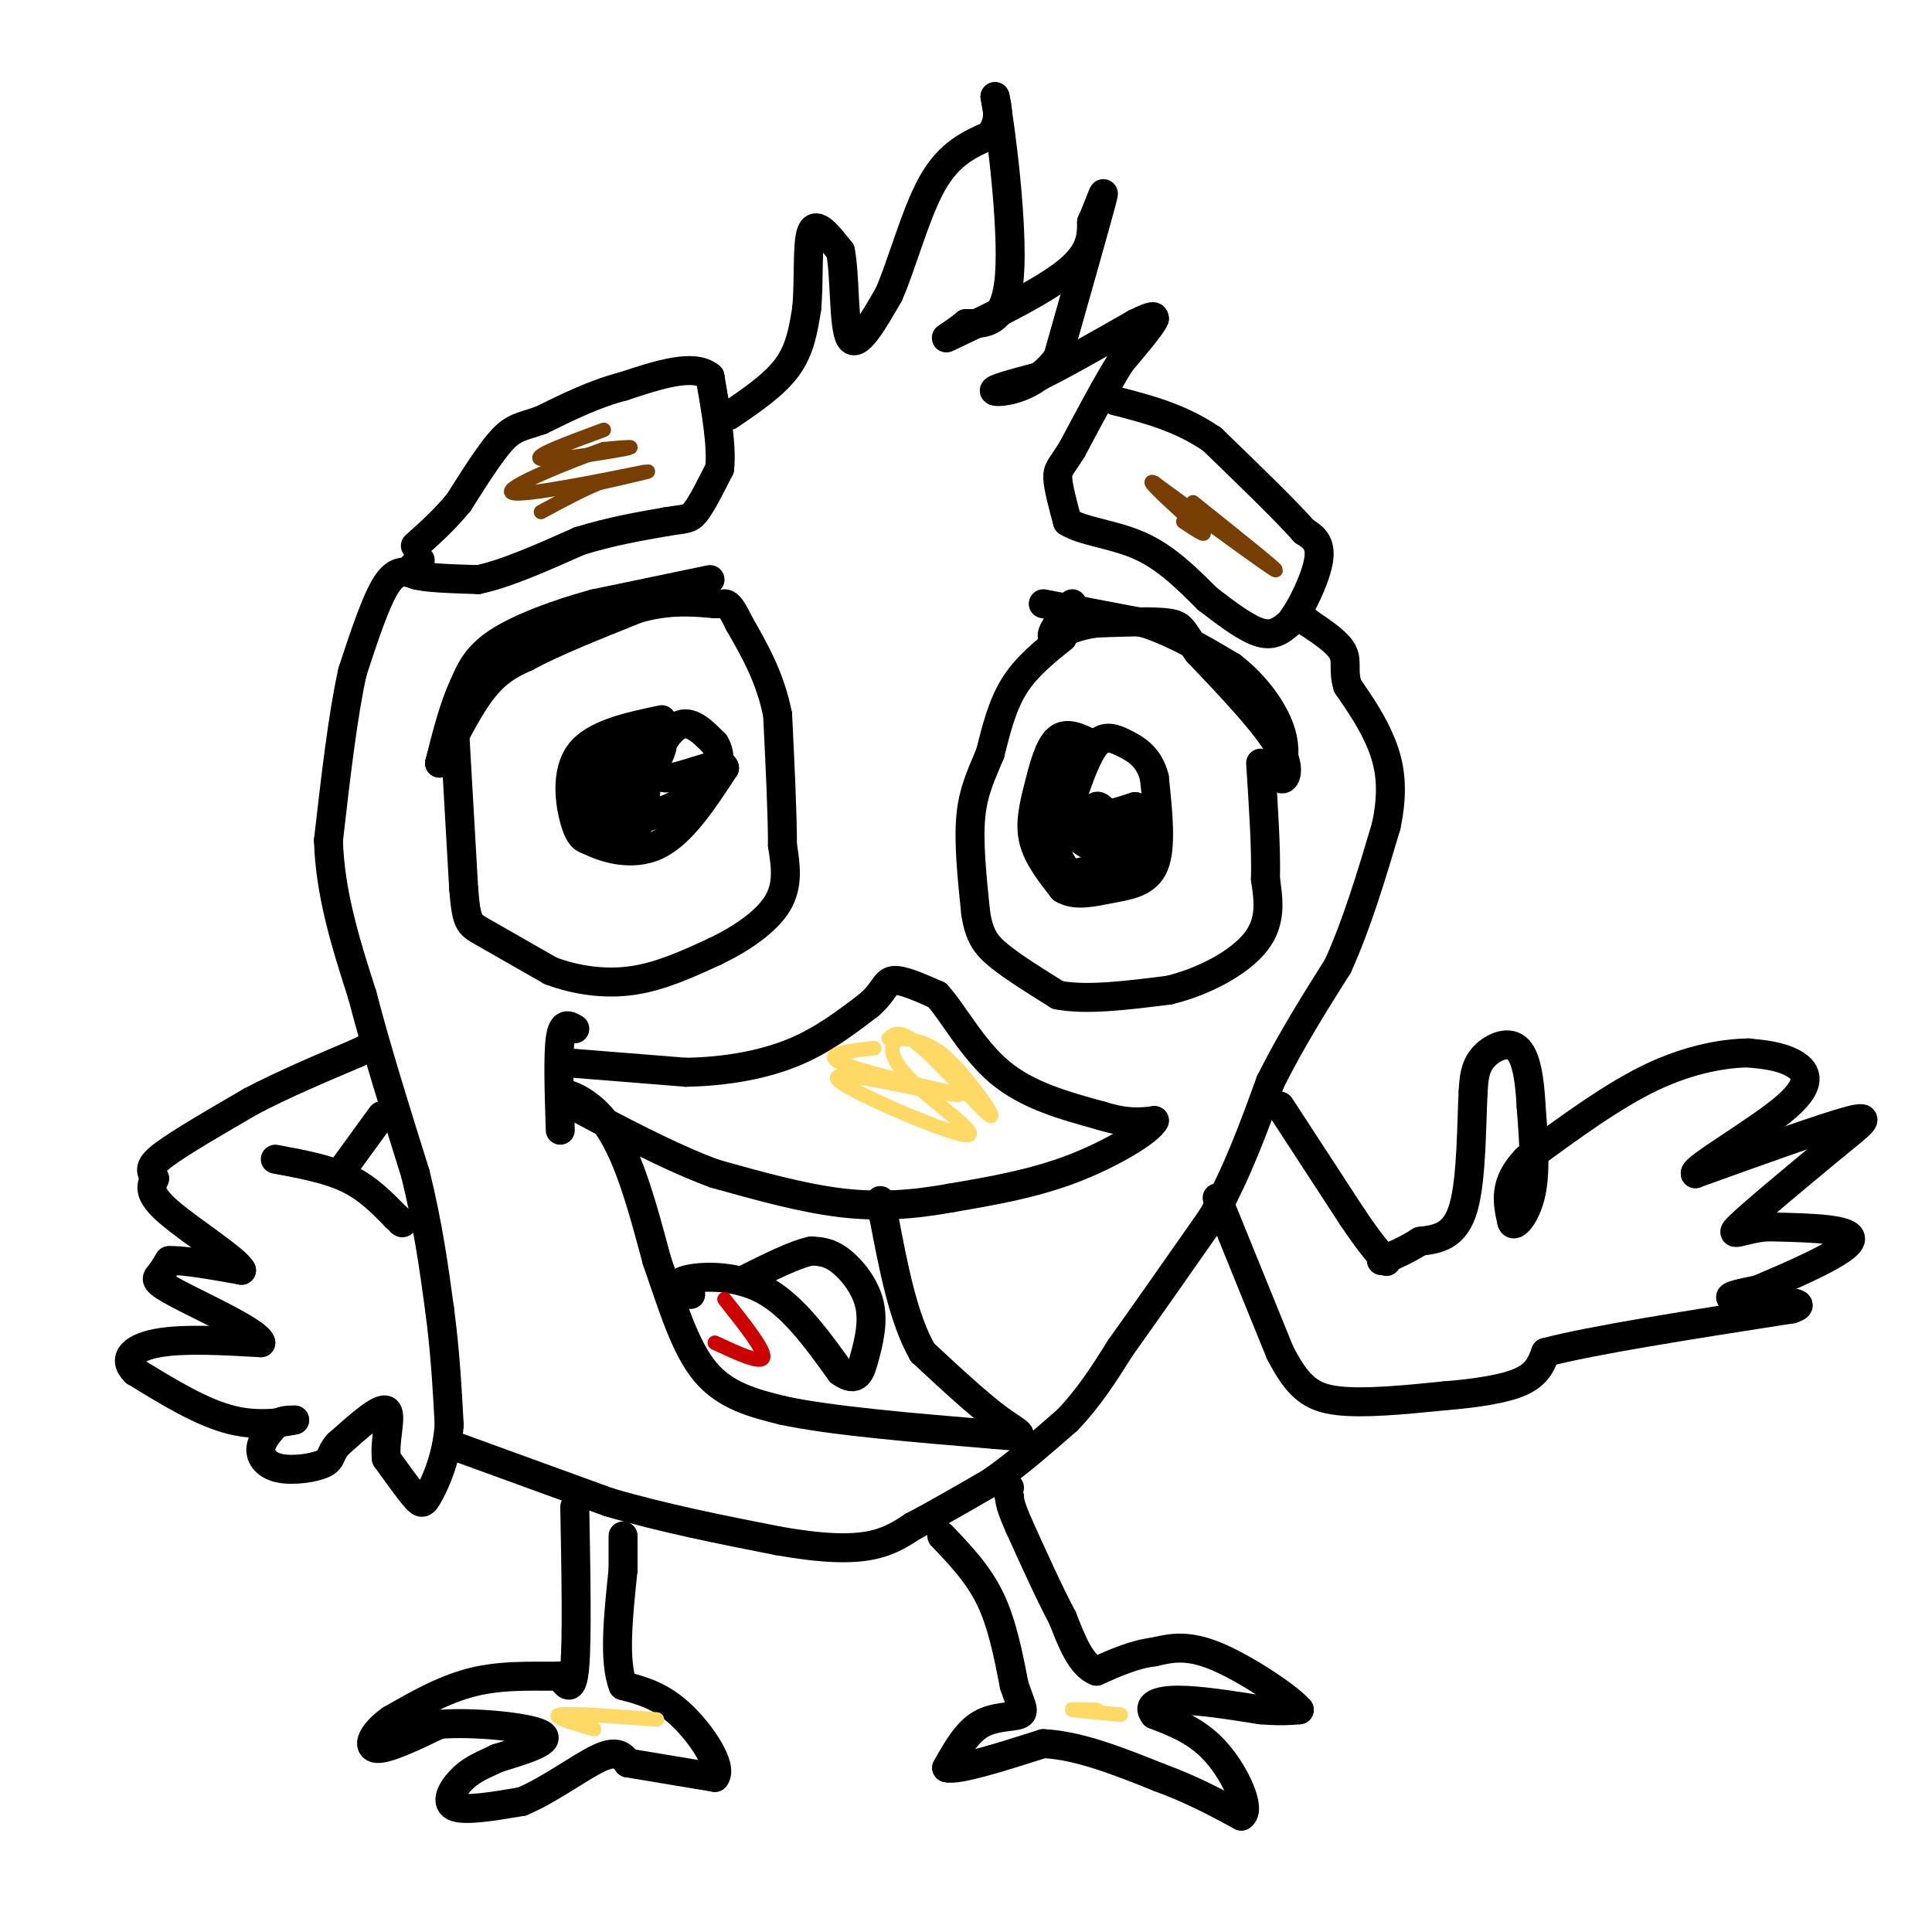 <svg viewBox='0 0 400 400' version='1.1' xmlns='http://www.w3.org/2000/svg' xmlns:xlink='http://www.w3.org/1999/xlink'><g fill='none' stroke='#000000' stroke-width='6' stroke-linecap='round' stroke-linejoin='round'><path d='M87,116c-1.500,1.167 -3.000,2.333 -1,3c2.000,0.667 7.500,0.833 13,1'/><path d='M99,120c5.667,-1.167 13.333,-4.583 21,-8'/><path d='M120,112c6.500,-2.000 12.250,-3.000 18,-4'/><path d='M138,108c3.911,-0.667 4.689,-0.333 6,-2c1.311,-1.667 3.156,-5.333 5,-9'/><path d='M149,97c0.500,-4.667 -0.750,-11.833 -2,-19'/><path d='M147,78c-3.333,-2.833 -10.667,-0.417 -18,2'/><path d='M129,80c-5.833,1.500 -11.417,4.250 -17,7'/><path d='M112,87c-4.022,1.400 -5.578,1.400 -8,4c-2.422,2.600 -5.711,7.800 -9,13'/><path d='M95,104c-3.000,3.667 -6.000,6.333 -9,9'/><path d='M151,86c4.667,-3.167 9.333,-6.333 12,-10c2.667,-3.667 3.333,-7.833 4,-12'/><path d='M167,64c0.578,-5.600 0.022,-13.600 1,-16c0.978,-2.400 3.489,0.800 6,4'/><path d='M174,52c1.022,5.022 0.578,15.578 2,18c1.422,2.422 4.711,-3.289 8,-9'/><path d='M184,61c2.711,-6.067 5.489,-16.733 9,-23c3.511,-6.267 7.756,-8.133 12,-10'/><path d='M205,28c2.167,-3.000 1.583,-5.500 1,-8'/><path d='M206,20c1.222,6.533 3.778,26.867 3,37c-0.778,10.133 -4.889,10.067 -9,10'/><path d='M200,67c-3.083,2.583 -6.292,4.042 -2,2c4.292,-2.042 16.083,-7.583 22,-12c5.917,-4.417 5.958,-7.708 6,-11'/><path d='M226,46c1.778,-4.022 3.222,-8.578 2,-4c-1.222,4.578 -5.111,18.289 -9,32'/><path d='M219,74c-4.689,6.667 -11.911,7.333 -13,7c-1.089,-0.333 3.956,-1.667 9,-3'/><path d='M215,78c4.833,-2.333 12.417,-6.667 20,-11'/><path d='M235,67c4.000,-2.000 4.000,-1.500 4,-1'/><path d='M239,66c-0.500,1.333 -3.750,5.167 -7,9'/><path d='M232,75c-2.833,4.500 -6.417,11.250 -10,18'/><path d='M222,93c-2.311,3.733 -3.089,4.067 -3,6c0.089,1.933 1.044,5.467 2,9'/><path d='M221,108c3.022,2.022 9.578,2.578 15,5c5.422,2.422 9.711,6.711 14,11'/><path d='M250,124c4.356,3.356 8.244,6.244 11,7c2.756,0.756 4.378,-0.622 6,-2'/><path d='M267,129c2.400,-2.933 5.400,-9.267 6,-13c0.600,-3.733 -1.200,-4.867 -3,-6'/><path d='M270,110c-3.667,-4.167 -11.333,-11.583 -19,-19'/><path d='M251,91c-6.500,-4.500 -13.250,-6.250 -20,-8'/><path d='M231,83c-3.333,-1.333 -1.667,-0.667 0,0'/><path d='M86,119c-1.917,-0.667 -3.833,-1.333 -6,2c-2.167,3.333 -4.583,10.667 -7,18'/><path d='M73,139c-2.000,8.833 -3.500,21.917 -5,35'/><path d='M68,174c0.333,11.167 3.667,21.583 7,32'/><path d='M75,206c3.000,11.500 7.000,24.250 11,37'/><path d='M86,243c2.667,10.833 3.833,19.417 5,28'/><path d='M91,271c1.167,8.667 1.583,16.333 2,24'/><path d='M93,295c-0.488,6.726 -2.708,11.542 -4,14c-1.292,2.458 -1.655,2.560 -3,1c-1.345,-1.560 -3.673,-4.780 -6,-8'/><path d='M80,302c-0.489,-3.778 1.289,-9.222 0,-10c-1.289,-0.778 -5.644,3.111 -10,7'/><path d='M70,299c-1.754,1.880 -1.140,3.081 -3,4c-1.860,0.919 -6.193,1.555 -9,1c-2.807,-0.555 -4.088,-2.301 -4,-4c0.088,-1.699 1.544,-3.349 3,-5'/><path d='M57,295c1.167,-1.000 2.583,-1.000 4,-1'/><path d='M61,294c-1.378,0.289 -6.822,1.511 -13,0c-6.178,-1.511 -13.089,-5.756 -20,-10'/><path d='M28,284c-2.933,-2.889 -0.267,-5.111 5,-6c5.267,-0.889 13.133,-0.444 21,0'/><path d='M54,278c-0.333,-2.060 -11.667,-7.208 -17,-10c-5.333,-2.792 -4.667,-3.226 -4,-4c0.667,-0.774 1.333,-1.887 2,-3'/><path d='M35,261c2.833,-0.167 8.917,0.917 15,2'/><path d='M50,263c-0.867,-2.044 -10.533,-8.156 -15,-12c-4.467,-3.844 -3.733,-5.422 -3,-7'/><path d='M32,244c-0.822,-1.711 -1.378,-2.489 2,-5c3.378,-2.511 10.689,-6.756 18,-11'/><path d='M52,228c6.667,-3.500 14.333,-6.750 22,-10'/><path d='M74,218c4.167,-2.000 3.583,-2.000 3,-2'/><path d='M79,231c0.000,0.000 -8.000,11.000 -8,11'/><path d='M71,242c-1.333,1.833 -0.667,0.917 0,0'/><path d='M57,240c5.417,1.000 10.833,2.000 15,4c4.167,2.000 7.083,5.000 10,8'/><path d='M82,252c1.833,1.500 1.417,1.250 1,1'/><path d='M93,299c0.000,0.000 33.000,12.000 33,12'/><path d='M126,311c11.333,3.333 23.167,5.667 35,8'/><path d='M161,319c9.267,1.644 14.933,1.756 19,1c4.067,-0.756 6.533,-2.378 9,-4'/><path d='M189,316c4.167,-2.167 10.083,-5.583 16,-9'/><path d='M205,307c5.333,-3.667 10.667,-8.333 16,-13'/><path d='M221,294c4.500,-4.667 7.750,-9.833 11,-15'/><path d='M232,279c5.000,-7.000 12.000,-17.000 19,-27'/><path d='M251,252c5.167,-9.167 8.583,-18.583 12,-28'/><path d='M263,224c4.333,-8.667 9.167,-16.333 14,-24'/><path d='M277,200c4.000,-8.833 7.000,-18.917 10,-29'/><path d='M287,171c1.644,-7.756 0.756,-12.644 -1,-17c-1.756,-4.356 -4.378,-8.178 -7,-12'/><path d='M279,142c-1.000,-3.156 0.000,-5.044 -1,-7c-1.000,-1.956 -4.000,-3.978 -7,-6'/><path d='M271,129c-1.167,-1.000 -0.583,-0.500 0,0'/><path d='M252,248c0.000,0.000 13.000,32.000 13,32'/><path d='M265,280c3.711,7.244 6.489,9.356 12,10c5.511,0.644 13.756,-0.178 22,-1'/><path d='M299,289c6.756,-0.556 12.644,-1.444 16,-3c3.356,-1.556 4.178,-3.778 5,-6'/><path d='M320,280c9.333,-2.500 30.167,-5.750 51,-9'/><path d='M371,271c5.311,-1.756 -6.911,-1.644 -11,-2c-4.089,-0.356 -0.044,-1.178 4,-2'/><path d='M364,267c5.600,-2.400 17.600,-7.400 19,-10c1.400,-2.600 -7.800,-2.800 -17,-3'/><path d='M366,254c-4.867,0.289 -8.533,2.511 -6,0c2.533,-2.511 11.267,-9.756 20,-17'/><path d='M380,237c5.200,-4.244 8.200,-6.356 3,-5c-5.200,1.356 -18.600,6.178 -32,11'/><path d='M351,243c-0.821,-0.952 13.125,-8.833 19,-14c5.875,-5.167 3.679,-7.619 1,-9c-2.679,-1.381 -5.839,-1.690 -9,-2'/><path d='M362,218c-4.689,0.044 -11.911,1.156 -20,5c-8.089,3.844 -17.044,10.422 -26,17'/><path d='M316,240c-4.833,5.000 -3.917,9.000 -3,13'/><path d='M313,253c0.422,1.489 2.978,-1.289 4,-6c1.022,-4.711 0.511,-11.356 0,-18'/><path d='M317,229c-0.286,-5.536 -1.000,-10.375 -3,-12c-2.000,-1.625 -5.286,-0.036 -7,2c-1.714,2.036 -1.857,4.518 -2,7'/><path d='M305,226c-0.356,6.111 -0.244,17.889 -2,24c-1.756,6.111 -5.378,6.556 -9,7'/><path d='M294,257c-2.833,1.833 -5.417,2.917 -8,4'/><path d='M265,229c0.000,0.000 15.000,23.000 15,23'/><path d='M280,252c3.500,5.167 4.750,6.583 6,8'/><path d='M286,260c1.167,1.500 1.083,1.250 1,1'/><path d='M119,312c0.250,13.583 0.500,27.167 0,33c-0.500,5.833 -1.750,3.917 -3,2'/><path d='M116,347c-3.444,0.178 -10.556,-0.378 -17,1c-6.444,1.378 -12.222,4.689 -18,8'/><path d='M81,356c-4.044,2.800 -5.156,5.800 -3,6c2.156,0.200 7.578,-2.400 13,-5'/><path d='M91,357c7.089,-0.556 18.311,0.556 21,2c2.689,1.444 -3.156,3.222 -9,5'/><path d='M103,364c-2.690,1.310 -4.917,2.083 -7,4c-2.083,1.917 -4.024,4.976 -2,6c2.024,1.024 8.012,0.012 14,-1'/><path d='M108,373c5.467,-2.200 12.133,-7.200 16,-9c3.867,-1.800 4.933,-0.400 6,1'/><path d='M130,365c4.000,0.667 11.000,1.833 18,3'/><path d='M148,368c1.778,-2.156 -2.778,-9.044 -7,-13c-4.222,-3.956 -8.111,-4.978 -12,-6'/><path d='M129,349c-2.000,-5.000 -1.000,-14.500 0,-24'/><path d='M129,325c0.000,-5.167 0.000,-6.083 0,-7'/><path d='M195,318c3.750,3.917 7.500,7.833 10,13c2.500,5.167 3.750,11.583 5,18'/><path d='M210,349c1.393,4.131 2.375,5.458 1,6c-1.375,0.542 -5.107,0.298 -8,2c-2.893,1.702 -4.946,5.351 -7,9'/><path d='M196,366c2.167,0.667 11.083,-2.167 20,-5'/><path d='M216,361c7.333,0.333 15.667,3.667 24,7'/><path d='M240,368c6.833,2.500 11.917,5.250 17,8'/><path d='M257,376c2.111,-1.289 -1.111,-8.511 -5,-13c-3.889,-4.489 -8.444,-6.244 -13,-8'/><path d='M239,355c-1.667,-2.000 0.667,-3.000 5,-3c4.333,0.000 10.667,1.000 17,2'/><path d='M261,354c4.167,0.333 6.083,0.167 8,0'/><path d='M269,354c-1.956,-2.400 -10.844,-8.400 -17,-11c-6.156,-2.600 -9.578,-1.800 -13,-1'/><path d='M239,342c-4.167,0.500 -8.083,2.250 -12,4'/><path d='M227,346c-3.167,-1.167 -5.083,-6.083 -7,-11'/><path d='M220,335c-2.667,-5.000 -5.833,-12.000 -9,-19'/><path d='M211,316c-1.833,-4.167 -1.917,-5.083 -2,-6'/><path d='M209,310c-0.333,-1.333 -0.167,-1.667 0,-2'/><path d='M147,120c0.000,0.000 -24.000,5.000 -24,5'/><path d='M123,125c-7.867,2.156 -15.533,5.044 -20,8c-4.467,2.956 -5.733,5.978 -7,9'/><path d='M96,142c-2.000,4.167 -3.500,10.083 -5,16'/><path d='M91,158c0.556,-0.267 4.444,-8.933 8,-14c3.556,-5.067 6.778,-6.533 10,-8'/><path d='M109,136c5.500,-3.000 14.250,-6.500 23,-10'/><path d='M132,126c6.500,-1.833 11.250,-1.417 16,-1'/><path d='M148,125c2.833,-0.167 1.917,-0.083 1,0'/><path d='M94,149c0.000,0.000 2.000,35.000 2,35'/><path d='M96,184c0.578,7.089 1.022,7.311 4,9c2.978,1.689 8.489,4.844 14,8'/><path d='M114,201c5.200,1.956 11.200,2.844 17,2c5.800,-0.844 11.400,-3.422 17,-6'/><path d='M148,197c5.489,-2.622 10.711,-6.178 13,-10c2.289,-3.822 1.644,-7.911 1,-12'/><path d='M162,175c0.000,-6.500 -0.500,-16.750 -1,-27'/><path d='M161,148c-1.500,-7.667 -4.750,-13.333 -8,-19'/><path d='M153,129c-1.833,-3.833 -2.417,-3.917 -3,-4'/><path d='M216,125c0.000,0.000 21.000,4.000 21,4'/><path d='M237,129c6.500,2.167 12.250,5.583 18,9'/><path d='M255,138c5.022,3.844 8.578,8.956 10,13c1.422,4.044 0.711,7.022 0,10'/><path d='M265,161c0.756,1.111 2.644,-1.111 0,-6c-2.644,-4.889 -9.822,-12.444 -17,-20'/><path d='M248,135c-3.311,-4.444 -3.089,-5.556 -6,-6c-2.911,-0.444 -8.956,-0.222 -15,0'/><path d='M227,129c-4.000,0.500 -6.500,1.750 -9,3'/><path d='M218,132c-0.833,-0.667 1.583,-3.833 4,-7'/><path d='M220,132c-3.750,3.000 -7.500,6.000 -10,10c-2.500,4.000 -3.750,9.000 -5,14'/><path d='M205,156c-1.711,4.178 -3.489,7.622 -4,13c-0.511,5.378 0.244,12.689 1,20'/><path d='M202,189c0.733,4.756 2.067,6.644 5,9c2.933,2.356 7.467,5.178 12,8'/><path d='M219,206c5.833,1.167 14.417,0.083 23,-1'/><path d='M242,205c7.489,-1.800 14.711,-5.800 18,-10c3.289,-4.200 2.644,-8.600 2,-13'/><path d='M262,182c0.167,-6.167 -0.417,-15.083 -1,-24'/><path d='M119,213c-1.250,-0.750 -2.500,-1.500 -3,2c-0.500,3.500 -0.250,11.250 0,19'/><path d='M117,220c0.000,0.000 25.000,2.000 25,2'/><path d='M142,222c8.067,-0.133 15.733,-1.467 22,-4c6.267,-2.533 11.133,-6.267 16,-10'/><path d='M180,208c3.200,-2.800 3.200,-4.800 5,-5c1.800,-0.200 5.400,1.400 9,3'/><path d='M194,206c3.356,3.622 7.244,11.178 13,16c5.756,4.822 13.378,6.911 21,9'/><path d='M228,231c5.333,1.667 8.167,1.333 11,1'/><path d='M239,232c-0.956,2.111 -8.844,6.889 -17,10c-8.156,3.111 -16.578,4.556 -25,6'/><path d='M197,248c-7.844,1.422 -14.956,1.978 -23,1c-8.044,-0.978 -17.022,-3.489 -26,-6'/><path d='M148,243c-9.500,-3.500 -20.250,-9.250 -31,-15'/><path d='M117,228c-3.533,-2.733 3.133,-2.067 8,4c4.867,6.067 7.933,17.533 11,29'/><path d='M136,261c3.222,9.267 5.778,17.933 10,23c4.222,5.067 10.111,6.533 16,8'/><path d='M162,292c10.000,2.167 27.000,3.583 44,5'/><path d='M206,297c7.778,0.733 5.222,0.067 1,-3c-4.222,-3.067 -10.111,-8.533 -16,-14'/><path d='M191,280c-4.000,-7.000 -6.000,-17.500 -8,-28'/><path d='M183,252c-1.333,-5.000 -0.667,-3.500 0,-2'/><path d='M143,268c-1.844,-1.111 -3.689,-2.222 -1,-3c2.689,-0.778 9.911,-1.222 16,2c6.089,3.222 11.044,10.111 16,17'/><path d='M174,284c3.470,2.480 4.147,0.180 5,-3c0.853,-3.180 1.884,-7.241 1,-11c-0.884,-3.759 -3.681,-7.217 -6,-9c-2.319,-1.783 -4.159,-1.892 -6,-2'/><path d='M168,259c-3.333,0.667 -8.667,3.333 -14,6'/><path d='M137,149c-7.000,1.489 -14.000,2.978 -17,7c-3.000,4.022 -2.000,10.578 -1,14c1.000,3.422 2.000,3.711 3,4'/><path d='M122,174c2.956,1.556 8.844,3.444 14,1c5.156,-2.444 9.578,-9.222 14,-16'/><path d='M150,159c-0.133,-1.867 -7.467,1.467 -11,2c-3.533,0.533 -3.267,-1.733 -3,-4'/><path d='M136,157c0.333,-2.356 2.667,-6.244 5,-7c2.333,-0.756 4.667,1.622 7,4'/><path d='M148,154c1.400,2.267 1.400,5.933 -2,9c-3.400,3.067 -10.200,5.533 -17,8'/><path d='M129,171c-0.435,-2.332 6.977,-12.164 8,-16c1.023,-3.836 -4.344,-1.678 -8,0c-3.656,1.678 -5.600,2.875 -7,6c-1.400,3.125 -2.257,8.179 -1,10c1.257,1.821 4.629,0.411 8,-1'/><path d='M129,170c2.258,-2.507 3.903,-8.274 3,-10c-0.903,-1.726 -4.355,0.590 -6,3c-1.645,2.410 -1.482,4.914 0,7c1.482,2.086 4.284,3.754 6,1c1.716,-2.754 2.348,-9.930 1,-13c-1.348,-3.070 -4.674,-2.035 -8,-1'/><path d='M125,157c-1.689,2.022 -1.911,7.578 -1,10c0.911,2.422 2.956,1.711 5,1'/><path d='M226,154c-2.571,-1.286 -5.143,-2.571 -7,-1c-1.857,1.571 -3.000,6.000 -4,10c-1.000,4.000 -1.857,7.571 -1,11c0.857,3.429 3.429,6.714 6,10'/><path d='M220,184c2.655,1.631 6.292,0.708 10,0c3.708,-0.708 7.488,-1.202 9,-5c1.512,-3.798 0.756,-10.899 0,-18'/><path d='M239,161c-1.060,-4.238 -3.708,-5.833 -6,-7c-2.292,-1.167 -4.226,-1.905 -6,0c-1.774,1.905 -3.387,6.452 -5,11'/><path d='M222,165c-0.289,2.689 1.489,3.911 4,4c2.511,0.089 5.756,-0.956 9,-2'/><path d='M235,167c0.167,2.167 -3.917,8.583 -8,15'/><path d='M227,182c-2.978,1.844 -6.422,-1.044 -8,-5c-1.578,-3.956 -1.289,-8.978 -1,-14'/><path d='M218,163c0.778,-4.889 3.222,-10.111 4,-9c0.778,1.111 -0.111,8.556 -1,16'/><path d='M221,170c1.356,3.956 5.244,5.844 8,6c2.756,0.156 4.378,-1.422 6,-3'/><path d='M235,173c1.333,0.822 1.667,4.378 1,6c-0.667,1.622 -2.333,1.311 -4,1'/><path d='M232,180c-1.467,0.733 -3.133,2.067 -4,0c-0.867,-2.067 -0.933,-7.533 -1,-13'/><path d='M227,167c0.917,-0.786 3.708,3.750 5,7c1.292,3.250 1.083,5.214 0,6c-1.083,0.786 -3.042,0.393 -5,0'/><path d='M227,180c-1.667,0.167 -3.333,0.583 -5,1'/></g>
<g fill='none' stroke='#ffd966' stroke-width='3' stroke-linecap='round' stroke-linejoin='round'><path d='M184,215c1.196,-1.036 2.393,-2.071 7,2c4.607,4.071 12.625,13.250 14,14c1.375,0.750 -3.893,-6.929 -8,-11c-4.107,-4.071 -7.054,-4.536 -10,-5'/><path d='M187,215c-2.523,0.129 -3.831,2.952 1,8c4.831,5.048 15.801,12.321 12,12c-3.801,-0.321 -22.372,-8.234 -26,-11c-3.628,-2.766 7.686,-0.383 19,2'/><path d='M193,226c5.012,0.631 8.042,1.208 3,0c-5.042,-1.208 -18.155,-4.202 -22,-6c-3.845,-1.798 1.577,-2.399 7,-3'/><path d='M123,358c-4.583,-1.333 -9.167,-2.667 -7,-3c2.167,-0.333 11.083,0.333 20,1'/><path d='M232,355c-4.583,-0.417 -9.167,-0.833 -10,-1c-0.833,-0.167 2.083,-0.083 5,0'/></g>
<g fill='none' stroke='#783f04' stroke-width='3' stroke-linecap='round' stroke-linejoin='round'><path d='M125,89c-7.467,2.756 -14.933,5.511 -13,6c1.933,0.489 13.267,-1.289 17,-2c3.733,-0.711 -0.133,-0.356 -4,0'/><path d='M125,93c-6.560,2.298 -20.958,8.042 -19,9c1.958,0.958 20.274,-2.869 26,-4c5.726,-1.131 -1.137,0.435 -8,2'/><path d='M124,100c-3.333,1.333 -7.667,3.667 -12,6'/><path d='M247,104c9.167,7.333 18.333,14.667 17,14c-1.333,-0.667 -13.167,-9.333 -25,-18'/><path d='M239,100c-2.500,-1.333 3.750,4.333 10,10'/><path d='M249,110c1.000,1.333 -1.500,-0.333 -4,-2'/></g>
<g fill='none' stroke='#cc0000' stroke-width='3' stroke-linecap='round' stroke-linejoin='round'><path d='M150,269c4.167,5.250 8.333,10.500 8,12c-0.333,1.500 -5.167,-0.750 -10,-3'/></g>
</svg>